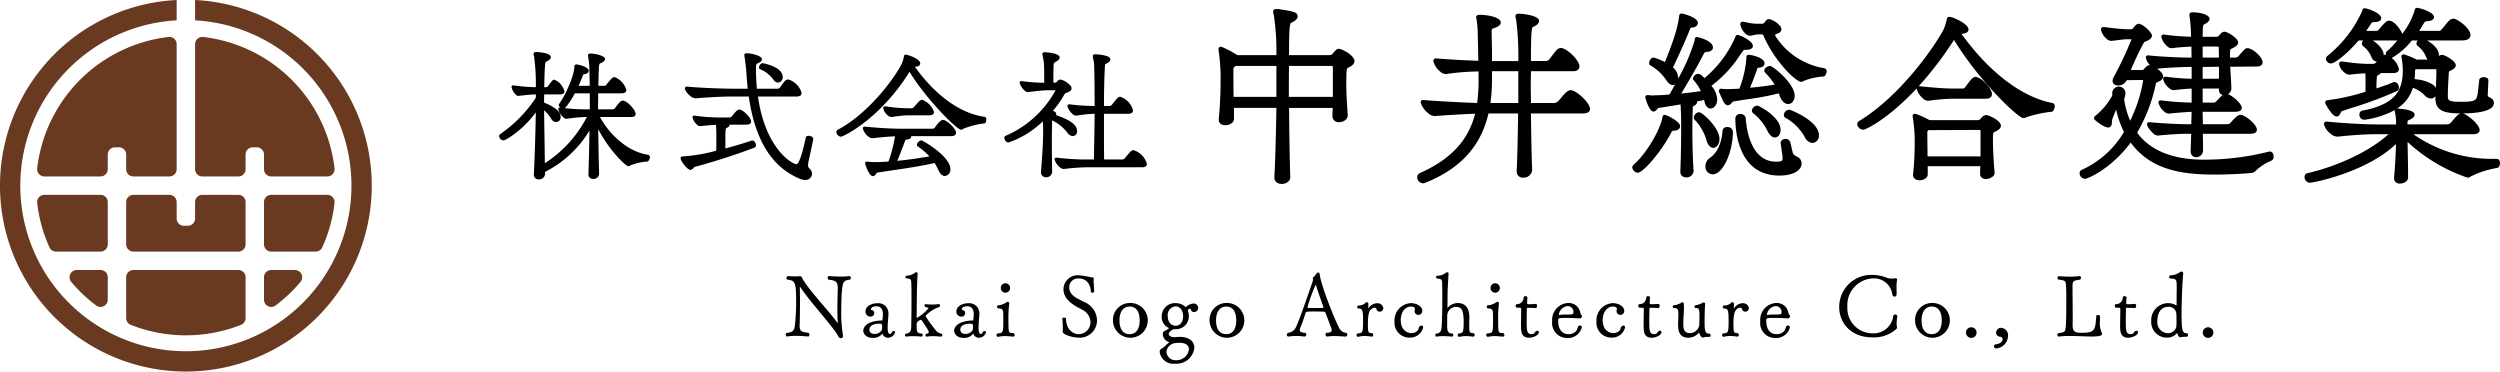 <svg id="レイヤー_1" data-name="レイヤー 1" xmlns="http://www.w3.org/2000/svg" width="437.39" height="65" viewBox="0 0 437.39 65">
  <defs>
    <style>
      .cls-1 {
        fill: #693920;
      }
    </style>
  </defs>
  <title>logo_yoko</title>
  <g>
    <g>
      <g>
        <path d="M234.226,8.538a.95.95,0,0,0-.632.351,3.312,3.312,0,0,0-.323.354.778.778,0,0,1-.721.4h-7.023c.003-4.434.086-5.56.408-5.684.662-.248,1.09-.676,1.09-1.09,0-.762-.71-.872-3.388-1.284h-.285c-.197,0-.606,0-.606.427a2.123,2.123,0,0,0,.114.596,41.865,41.865,0,0,1,.451,7.034h-6.835A18.756,18.756,0,0,0,213.91,8.266a1.161,1.161,0,0,0-.328-.084c-.179,0-.393.074-.393.427l.006.197a32.109,32.109,0,0,1,.351,5.543c0,2.637-.173,4.972-.32,6.489v.106c0,.577.459.964,1.141.964a1.775,1.775,0,0,0,1.267-.486.92.92,0,0,0,.266-.692c0-.615,0-1.248-.023-1.854H223.312c-.071,4.817-.209,9.548-.353,12.123V31.072c0,.672.504,1.105,1.284,1.105a1.683,1.683,0,0,0,1.217-.471.991.991,0,0,0,.281-.749c-.098-2.891-.173-7.172-.211-12.078h7.645c-.03.473-.054.891-.054,1.319v.071a1.071,1.071,0,0,0,1.176,1.107,1.681,1.681,0,0,0,1.234-.517.991.991,0,0,0,.263-.785c-.141-1.956-.249-3.596-.249-5.401,0-2.651.055-2.683.386-2.874.446-.199,1.04-.531,1.04-1.12C236.971,9.68,234.775,8.538,234.226,8.538Zm-1.035,3.21v5.205h-7.7c0-1.905.001-3.713.032-5.419H232.906C233.191,11.534,233.191,11.629,233.191,11.748Zm-9.876-.214v5.419h-7.492c-.031-1.587-.031-3.138-.031-4.921a.547.547,0,0,1,.257-.38.447.447,0,0,0,.157-.119Z"/>
        <path d="M274.801,15.776a1.106,1.106,0,0,0-.713.319l-.113.086a5.32,5.32,0,0,0-.694.756c-.18.219-.361.439-.518.597a1.188,1.188,0,0,1-1.134.488h-3.779c-.002-.459-.01-.912-.018-1.358-.009-.506-.018-1.004-.018-1.493,0-.502.009-1.005.018-1.502.008-.406.015-.81.017-1.207h7.345c1.059,0,1.141-.628,1.141-.82,0-1.15-2.275-3.246-3.245-3.246a1.048,1.048,0,0,0-.684.294c-.411.449-.966,1.191-1.268,1.595a.905.905,0,0,1-.795.393h-2.495c.003-5.238.121-5.829.378-5.971.656-.262,1.049-.655,1.049-1.051,0-.82-2.322-1.25-3.566-1.25-.156,0-.571,0-.571.429a1.92,1.92,0,0,0,.115.56,48.723,48.723,0,0,1,.384,7.284h-4.598c-.003-1.907-.039-3.834-.072-5.026v-.143c0-.438.086-.469.393-.581,1.055-.315,1.212-.755,1.212-.988,0-.958-2.415-1.355-3.709-1.355-.402,0-.606.156-.606.464a1.032,1.032,0,0,0,.075.332,16.874,16.874,0,0,1,.209,2.669l.102,4.584c-2.472-.08-5.061-.228-7.374-.419a.447.447,0,0,0-.5.463,3.359,3.359,0,0,0,1.187,1.827,1.408,1.408,0,0,0,1.068.452,39.992,39.992,0,0,1,5.659-.454v1.421a29.255,29.255,0,0,1-.249,4.092c-3.328-.11-8.05-.386-9.447-.528a.398.398,0,0,0-.429.429,3.548,3.548,0,0,0,1.168,1.761,1.942,1.942,0,0,0,1.278.628c1.137-.098,4.386-.301,7.075-.413-1.173,4.667-4.25,7.973-9.668,10.388a.79.79,0,0,0-.46.723,1.091,1.091,0,0,0,.999,1.07.662.662,0,0,0,.305-.053c6.202-2.449,9.855-6.433,11.162-12.176h5.181c-.035,3.744-.131,7.675-.247,10.089v.072a1.055,1.055,0,0,0,1.176,1.07,1.483,1.483,0,0,0,1.534-1.294c-.099-2.54-.172-5.972-.211-9.936h9.088c1.032,0,1.248-.446,1.248-.821C278.188,18.051,275.814,15.776,274.801,15.776Zm-9.163-3.315v5.561h-4.881a30.581,30.581,0,0,0,.283-4.207V12.461Z"/>
        <path d="M319.168,11.93a12.502,12.502,0,0,1-8.604-5.706V6.186c0-.112.158-.246.35-.294.474-.128.756-.419.756-.776,0-.832-1.74-1.784-2.175-1.784a.699.699,0,0,0-.557.314c-.316.421-.427.507-.655.507h-.607a8.043,8.043,0,0,1-1.976-.212c-.215-.045-.446-.093-.727-.142l-.079-.003a.418.418,0,0,0-.427.429A2.84,2.84,0,0,0,305.403,5.902a1.095,1.095,0,0,0,.856.352c.166-.029.317-.062.464-.093a5.296,5.296,0,0,1,1.238-.153h.285a.342.342,0,0,1,.247.131c1.969,4.639,5.714,8.175,6.635,8.175a.841.841,0,0,0,.497-.18,11.334,11.334,0,0,1,3.388-.746c.335,0,.57-.602.57-.928A.524.524,0,0,0,319.168,11.93Z"/>
        <path d="M296.16,18.878a.424.424,0,0,1,.205-.376c.473-.203.543-.477.543-.622a.46.46,0,0,0-.018-.127l1.255-.256.051.216c.179.939.667,1.273,1.066,1.273.649,0,1.176-.72,1.176-1.606a3.937,3.937,0,0,0-1.024-2.372,20.676,20.676,0,0,0,4.965-5.3c.214-.3.415-.583.598-.829.14-.162.14-.162.382-.162h.106c1.094,0,1.212-.474,1.212-.678,0-.918-2.349-1.926-2.638-1.926-.324,0-.411.262-.487.492a19.584,19.584,0,0,1-5.337,7.059c-.62-.612-.82-.742-1.092-.742a.969.969,0,0,0-.928.821.506.506,0,0,0,.138.315,7.495,7.495,0,0,1,1.244,1.879c-.968.149-2.12.293-3.437.431,1.263-2.074,2.99-5.073,3.915-6.89a.605.605,0,0,1,.566-.404c.609,0,1.069-.322,1.069-.749,0-1.278-2.753-1.855-2.781-1.855-.372,0-.399.307-.412.472l-.011.12a31.805,31.805,0,0,1-2.902,6.723c.006-.06.009-.121.009-.184a2.342,2.342,0,0,0-.897-1.791c.706-1.49,2.219-4.73,2.953-6.652.086-.259.168-.309.314-.328.804-.05,1.089-.473,1.089-.819,0-1.027-2.717-1.64-2.745-1.64h-.107c-.429,0-.429.415-.426.529-.273,1.645-.511,3.07-2.485,7.966a8.953,8.953,0,0,0-1.974-.795c-.404,0-.785.523-.785.928a.469.469,0,0,0,.277.472,8.501,8.501,0,0,1,2.791,2.653c.408.663,1.025.918,1.459.65q-.457.846-.967,1.754l-.028.009c-.798.066-1.551.129-2.176.129-.159,0-.308.011-.445.021a4.335,4.335,0,0,1-1.087-.057c-.124,0-.5,0-.5.429,0,.024.646,2.46,1.426,2.46.31,0,.529-.268.691-.463.047-.056.116-.141.1-.146l3.945-.636c.024.245.043.507.044.802.069.845.069,2.063.069,3.473,0,2.748-.074,5.784-.143,7.442v.045a.966.966,0,0,0,1.034,1,1.204,1.204,0,0,0,1.283-1.123c-.137-2.099-.213-4.625-.213-7.115C296.089,21.393,296.126,20.042,296.16,18.878Z"/>
        <path d="M291.24,20.091c-.297,0-.36.315-.39.459-.292,1.788-2.42,5.926-5.099,8.348a.546.546,0,0,0-.181.392,1.072,1.072,0,0,0,.963.928c.926,0,4.111-3.629,5.857-7.02.149-.3.232-.325.31-.325h.143c.642,0,1.107-.33,1.107-.785C293.95,21.24,291.556,20.091,291.24,20.091Z"/>
        <path d="M299.762,25.867c.6,0,1.07-.689,1.07-1.569,0-1.957-3.03-4.671-3.566-4.671a1.035,1.035,0,0,0-.927.927.51.51,0,0,0,.139.386,8.646,8.646,0,0,1,2.12,3.721C298.946,25.71,299.476,25.867,299.762,25.867Z"/>
        <path d="M302.15,22.23a.754.754,0,0,0-.784.66c-.159,2.187-.963,3.911-2.211,4.732a1.756,1.756,0,0,0-.783,1.453,1.338,1.338,0,0,0,1.247,1.427c1.92,0,3.566-4.097,3.566-7.452A.933.933,0,0,0,302.15,22.23Z"/>
        <path d="M314.496,27.471l-.049-.03c-.098-.064-.188-.116-.271-.163a.921.921,0,0,1-.553-.684l-.393-1.679a.831.831,0,0,0-.849-.617.8.8,0,0,0-.856.713l.32,2.175a2.353,2.353,0,0,0,.023.298,1.183,1.183,0,0,1,.013.13c0,.587-.249.676-1.105.676-4.54,0-5.241-5.851-5.35-7.661a.88.88,0,0,0-.926-.682.811.811,0,0,0-.892.749c0,2.351.556,10.019,7.703,10.019,2.685,0,3.886-1.056,3.886-2.103A1.225,1.225,0,0,0,314.496,27.471Z"/>
        <path d="M311.221,16.329l.066.198c.315,1.049.898,1.676,1.56,1.676.65,0,1.14-.629,1.14-1.463,0-2.129-3.814-5.206-4.313-5.206-.428,0-1.0.406-1.0.821a.524.524,0,0,0,.146.356,11.533,11.533,0,0,1,1.667,2.097c-1.314.218-2.788.403-4.306.543.431-1.025.977-2.435,1.263-3.325a1.599,1.599,0,0,1,.073-.157.464.464,0,0,1,.141-.012c.978-.061,1.054-.588,1.054-.749,0-1.177-2.718-1.533-2.746-1.533-.195,0-.429.086-.429.5v.179a18.842,18.842,0,0,1-1.218,5.253c-.612.048-1.161.051-1.62.077a9.492,9.492,0,0,1-1.511-.055h-.071a.38.38,0,0,0-.393.393.504.504,0,0,0,.059.247l.725,1.59c.265.456.508.66.786.66a.965.965,0,0,0,.69-.433,1.211,1.211,0,0,1,.21-.212c.823-.148,1.668-.275,2.532-.404A50.759,50.759,0,0,0,311.221,16.329Z"/>
        <path d="M307.498,18.486a.986.986,0,0,0-.999.856.586.586,0,0,0,.2.444,9.08,9.08,0,0,1,2.57,3.193l.002.004c.338.677.796,1.066,1.257,1.066.579,0,.999-.555.999-1.32C311.527,20.41,307.665,18.486,307.498,18.486Z"/>
        <path d="M313.06,19.199a.984.984,0,0,0-.964.928.524.524,0,0,0,.268.466,8.848,8.848,0,0,1,3.399,3.395,1.651,1.651,0,0,0,1.326,1.024,1.234,1.234,0,0,0,1.141-1.355C318.23,21.152,313.278,19.199,313.06,19.199Z"/>
        <path d="M347.467,20.126a1.045,1.045,0,0,0-.737.42c-.091.082-.16.157-.223.224a.617.617,0,0,1-.609.247h-8.313a16.454,16.454,0,0,0-1.904-.899c-.113-.047-.205-.084-.311-.127l-.1-.026a1.116,1.116,0,0,0-.283-.053.352.352,0,0,0-.357.393l.003.142a24.482,24.482,0,0,1,.354,4.493,50.94,50.94,0,0,1-.285,5.562V30.609c0,.555.459.927,1.142.927a1.673,1.673,0,0,0,1.178-.441.88.88,0,0,0,.248-.665V29.076h9.197c-.004.181-.01.359-.017.535-.009.252-.018.501-.018.749v.071c0,.542.42.892,1.071.892a2.09,2.09,0,0,0,1.243-.523.815.815,0,0,0,.218-.641c-.171-1.871-.285-4.169-.285-5.717,0-1.233.022-1.243.392-1.415.494-.232.999-.537.999-1.046C350.07,21.115,347.989,20.126,347.467,20.126Zm-.963,2.782v4.456H337.235c-.002-.603-.009-1.208-.017-1.834-.009-.771-.019-1.574-.019-2.445a.396.396,0,0,1,.231-.317l8.79-.038C346.504,22.73,346.504,22.797,346.504,22.908Z"/>
        <path d="M359.102,18.027c-7.79-1.512-13.879-9.214-15.934-12.126,1.145-.005,1.234-.574,1.234-.749,0-.996-2.761-2.211-3.352-2.211-.377,0-.434.334-.461.494a7.681,7.681,0,0,1-.543,1.707c-1.8,3.402-7.788,11.804-14.823,16.06a.61.61,0,0,0-.288.493,1.091,1.091,0,0,0,1.07.999c.4,0,4.297-1.832,9.306-7.207a3.403,3.403,0,0,0,1.087,1.698,1.341,1.341,0,0,0,.977.445l.097-.012a35.814,35.814,0,0,1,3.794-.342h6.097c.944,0,1.142-.446,1.142-.82,0-1.008-1.917-2.996-2.89-2.996-.376,0-.69.253-1.683,1.653l-.106.123c-.181.212-.219.257-.599.257h-1.711c-1.582,0-4.452-.278-5.811-.427h-.003a61.363,61.363,0,0,0,6.164-8.084c4.431,7.256,11.231,13.682,12.128,13.682a.854.854,0,0,0,.489-.145,20.997,20.997,0,0,1,4.493-.968c.311-.079.509-.618.509-.955A.513.513,0,0,0,359.102,18.027Z"/>
        <path d="M397.134,26.508l-.138.009a46.213,46.213,0,0,1-11.414,1.417c-5.442,0-9.37-1.588-11.679-4.719a28.333,28.333,0,0,0,3.188-8.132l.023-.104c.113-.504.113-.504.349-.609l.083-.038c.602-.24.906-.558.906-.945,0-.465-.499-.979-1.048-1.369,1.199-.136,4.455-.307,5.575-.307h.462v2.066a39.888,39.888,0,0,1-4.528-.354l-.069-.002a.361.361,0,0,0-.393.393,2.741,2.741,0,0,0,.962,1.527,1.311,1.311,0,0,0,.96.433c1.144-.148,2.127-.236,3.068-.274V17.95a49.948,49.948,0,0,1-5.38-.388l-.074-.003a.352.352,0,0,0-.357.393,2.948,2.948,0,0,0,.995,1.543,1.145,1.145,0,0,0,.851.381c.9-.097,2.7-.26,3.958-.311l-.057,2.165h-.861c-1.594,0-5.212-.211-6.461-.355l-.064-.001a.341.341,0,0,0-.356.357c0,.434.586,1.134.98,1.499a1.386,1.386,0,0,0,.943.496c1.125-.146,3.795-.318,4.924-.318h.882l-.098,2.958v.072a.974.974,0,0,0,.962,1.07,1.215,1.215,0,0,0,1.214-1.212c0-.306-.007-.69-.015-1.13-.009-.52-.019-1.118-.021-1.758h8.271c.78,0,1.176-.24,1.176-.714,0-.96-2.104-2.603-2.852-2.603-.362,0-.677.18-1.691,1.303-.245.299-.356.337-.984.337h-3.922c-.003-.325-.01-.664-.017-1.011-.008-.38-.016-.771-.018-1.163h5.667c.781,0,1.177-.24,1.177-.713,0-.64-1.498-2.039-2.414-2.359a1.223,1.223,0,0,0,.596-1.073c-.039-.992-.09-1.808-.133-2.509-.027-.452-.053-.855-.069-1.227l4.588-.034c.992,0,1.07-.546,1.07-.714,0-1.019-1.827-2.496-2.602-2.496-.399,0-.44.046-1.471,1.224a.919.919,0,0,1-.882.416h-.749V9.368c.025-.778.122-.808.225-.84a1.392,1.392,0,0,0,.133-.048c.528-.251,1.069-.57,1.069-1.046,0-.784-1.904-1.89-2.389-1.89a.987.987,0,0,0-.716.398l-.176.194c-.182.217-.25.299-.534.299H385.37c.001-1.136.017-2.078.247-2.162.361-.167.966-.515.966-.976,0-.619-1.372-1.142-2.997-1.142-.174,0-.535,0-.535.465a2.533,2.533,0,0,0,.041.349l.033.223c.049.317.08.736.12,1.266l.056.693c0,.226.008.469.017.72.007.184.013.372.017.562a42.773,42.773,0,0,1-4.739-.388l-.071-.002a.38.38,0,0,0-.393.393A3.049,3.049,0,0,0,379.133,8.06a1.109,1.109,0,0,0,.85.371c.936-.125,2.253-.23,3.425-.274,0,.614.003,1.247.025,1.916h-.703c-1.592,0-5.611-.213-6.846-.39l-.07-.002a.38.38,0,0,0-.393.393,2.605,2.605,0,0,0,.74,1.324.451.451,0,0,0-.063-.005.997.997,0,0,0-.694.379,2.85,2.85,0,0,0-.315.311c-.131.147-.147.166-.487.166h-1.798c.71-1.683,1.413-3.185,1.952-4.166.38-.761.461-.779.526-.794a.895.895,0,0,0,.165-.05c.448-.185,1.046-.492,1.046-1.016,0-.58-1.668-2.067-2.319-2.067a.903.903,0,0,0-.643.391c-.043.046-.089.095-.15.156-.051.058-.094.11-.134.159a.507.507,0,0,1-.534.256h-.535c-.989,0-3.172-.274-4.104-.391l-.067-.002a.418.418,0,0,0-.427.429,2.921,2.921,0,0,0,.999,1.651,1.134,1.134,0,0,0,.883.345c.375-.043.714-.086,1.023-.125a15.148,15.148,0,0,1,1.694-.159h.678c.028,0,.052.001.072.002a61.932,61.932,0,0,1-3.097,6.562,1.294,1.294,0,0,0-.22.71c0,.498.378.82.963.82a1.669,1.669,0,0,0,1.513-.935l2.659-.027c.169,0,.209.039.213.07a25.812,25.812,0,0,1-2.271,7.059,14.199,14.199,0,0,1-1.044-3.707,1.437,1.437,0,0,1,.079-.372,2.566,2.566,0,0,0,.136-.769,1.16,1.16,0,0,0-2.319,0,1.684,1.684,0,0,0,.02.231,1.209,1.209,0,0,1,.017.147,11.556,11.556,0,0,1-2.956,3.585.494.494,0,0,0-.254.387.432.432,0,0,0,.143.352c.013.013,1.511,1.323,2.319,1.323.645,0,.663-.681.673-1.048a1.337,1.337,0,0,1,.035-.329c.018-.079.16-.464.694-1.77a15.377,15.377,0,0,0,1.375,3.922,16.365,16.365,0,0,1-7.365,6.623.667.667,0,0,0-.406.624,1.012,1.012,0,0,0,.928.964c.502,0,4.598-1.756,8.017-6.347,3.566,4.911,9.18,5.597,14.729,5.597,2.206,0,4.615-.106,6.455-.287a1.204,1.204,0,0,0,.689-.372,8.916,8.916,0,0,1,2.775-1.791.727.727,0,0,0,.351-.723C397.777,26.949,397.551,26.508,397.134,26.508Zm-8.296-9.838a3.971,3.971,0,0,0-.696.64c-.091.097-.184.195-.289.301-.202.237-.315.34-.558.34H385.37V15.492h2.852V15.705a.888.888,0,0,0,.66.929Zm-3.468-2.89v-2.07l2.852-.031v2.1Zm0-3.708V8.147h2.567c.228,0,.249.05.249.285,0,.23.008.496.016.787.008.268.016.556.02.853Z"/>
        <path d="M436.82,27.791h-.678a23.895,23.895,0,0,1-13.913-4.313h10.419c.78,0,1.176-.252,1.176-.749,0-.912-2.029-2.622-2.93-2.889,2.548-.025,5.427-.374,5.427-1.818,0-.569-.368-.801-.78-1.008-.289-.145-.289-.212-.289-.346v-.213c0-.124.026-.644.053-1.164.027-.532.054-1.064.054-1.226,0-.336-.337-.57-.82-.57-.39,0-.784.196-.782.537-.042.307-.078.651-.115,1.004-.059.549-.119,1.117-.203,1.581-.2.945-.357,1.192-2.893,1.192-2.104,0-2.281-.235-2.281-.963v-.391c0-.77.056-1.745.101-2.528.017-.295.032-.561.042-.778.025-.674.102-.701.207-.738.033-.012.068-.024.105-.041.629-.274.935-.595.935-.979,0-.566-1.235-1.403-2.098-1.735a.951.951,0,0,0-.327-.047.908.908,0,0,0-.544.185,1.616,1.616,0,0,0,.011-.185c0-1.092-1.204-2.03-2.071-2.532h6.064c1.334,0,1.533-.581,1.533-.927,0-1.237-2.344-2.888-2.96-2.888a1.077,1.077,0,0,0-.679.26,6.571,6.571,0,0,0-.801.903,10.27,10.27,0,0,1-.681.791.487.487,0,0,1-.441.185h-3.408c.189-.286.36-.571.518-.833l.227-.375c.164-.328.32-.467.538-.468.829-.046,1.305-.307,1.305-.713,0-.954-2.603-1.64-2.959-1.64-.336,0-.388.265-.425.458a13.059,13.059,0,0,1-2.162,4.093c-.319-.821-1.424-2.305-2.298-2.305a.832.832,0,0,0-.609.26,10.464,10.464,0,0,0-1.125,1.212l-.083.099a.517.517,0,0,1-.429.212h-1.775c.235-.32.436-.623.619-.899l.132-.201c.081-.162.257-.432.525-.432,1.119,0,1.355-.369,1.355-.678,0-.934-2.467-1.747-2.888-1.747-.336,0-.388.265-.421.437a21.351,21.351,0,0,1-6.063,7.876.673.673,0,0,0-.291.529.882.882,0,0,0,.892.821c.559,0,2.588-1.434,4.821-4.03h.808a.885.885,0,0,0-.245.57.563.563,0,0,0,.26.462,4.406,4.406,0,0,1,1.436,1.916,1.103,1.103,0,0,0,.913.755l-.017.019a.802.802,0,0,1-.738.377h-.926a30.977,30.977,0,0,1-3.671-.329c-.273-.035-.527-.068-.756-.096l-.066-.002a.419.419,0,0,0-.429.427,2.498,2.498,0,0,0,.871,1.448,1.42,1.42,0,0,0,1.018.441c.754-.103,1.83-.197,2.701-.237a8.679,8.679,0,0,1,.046.881v2.341a36.737,36.737,0,0,1-6.711,1.487c-.086.029-.348.117-.348.38a.55.55,0,0,0,.065.264c1.083,1.947,1.619,2.197,1.966,2.197.379,0,.552-.363.679-.629a1.571,1.571,0,0,1,.151-.276c.529-.182,1.169-.391,1.872-.622a66.643,66.643,0,0,0,7.82-2.92.655.655,0,0,0,.354-.615c0-.446-.343-.964-.785-.964a.479.479,0,0,0-.271.068c-.787.332-1.724.663-2.867,1.047a15.978,15.978,0,0,1,.035-1.721c0-.486.141-.557.276-.625a1.016,1.016,0,0,0,.443-.336h2.168c.869,0,.999-.447.999-.714a3.358,3.358,0,0,0-1.271-1.923,12.085,12.085,0,0,0,3.525-3.068h1.028a.846.846,0,0,0-.218.534.564.564,0,0,0,.259.462,4.405,4.405,0,0,1,1.436,1.917l.001.002a1.85,1.85,0,0,0,.258.436h-1.916a12.413,12.413,0,0,0-2.209-.916l-.074-.011a.38.38,0,0,0-.393.393.919.919,0,0,0,.04.222,12.827,12.827,0,0,1,.209,2.167c0,3.436-1.197,5.952-7.023,7.062a.676.676,0,0,0-.571.711.852.852,0,0,0,.821.892l.11-.003a15.287,15.287,0,0,0,5.24-1.685.379.379,0,0,0-.003.048.518.518,0,0,0,.042.237,9.141,9.141,0,0,1,.208,2.224H415.997c-2.941,0-7.388-.329-8.878-.499h-.07a.428.428,0,0,0-.465.427,2.921,2.921,0,0,0,1.019,1.57,2.031,2.031,0,0,0,1.324.64c1.027-.105,4.15-.427,6.784-.427h2.181c-3.265,2.928-8.626,5.512-14.168,6.812a.64.64,0,0,0-.528.675.969.969,0,0,0,.928.999c.645,0,9.872-1.821,15.068-6.767-.036,1.41-.125,3.638-.343,5.911v.071a.952.952,0,0,0,1.07.928c.669,0,1.391-.409,1.391-1.07,0-1.824-.038-3.586-.072-5.142q-.012-.547-.022-1.066a29.341,29.341,0,0,0,10.47,6.243.847.847,0,0,0,.588-.201,15.842,15.842,0,0,1,4.545-1.478c.348-.048.572-.383.572-.854C437.39,28.106,437.165,27.791,436.82,27.791ZM425.545,14.745a6.465,6.465,0,0,0-2.678-.849c-.149-.022-.291-.043-.423-.066a11.558,11.558,0,0,0,.078-1.369.408.408,0,0,1,.131-.356h3.364c.249,0,.249.069.249.143,0,.884-.057,2.08-.105,3.136l-.001.005A1.77,1.77,0,0,0,425.545,14.745Zm-3.393.615a5.498,5.498,0,0,1,2.004,1.262,1.59,1.59,0,0,0,1.148.615.992.992,0,0,0,.793-.401c-.004.102-.007.2-.01.294v.072c0,2.188,1.536,2.627,4.375,2.639a1.469,1.469,0,0,0-.402.24l-.142.105a8.024,8.024,0,0,0-.7.777c-.141.167-.277.33-.383.448-.263.263-.41.355-1.035.355H421.204v-.178c0-.482.02-.49.347-.626.744-.32.901-.67.901-.907,0-.925-2.841-1.061-3.054-1.069A6.575,6.575,0,0,0,422.151,15.361Zm-4.694-5.763a.687.687,0,0,0-.426.02c.001-.015.001-.03.001-.045,0-.898-1.038-1.955-1.922-2.496h4.132c.063,0,.123-.002.18-.005A12.965,12.965,0,0,1,417.678,8.901a.573.573,0,0,0-.255.494A.662.662,0,0,0,417.457,9.598Z"/>
        <path d="M113.376,27.075c-3.665-.524-6.879-3.738-8.409-6.607h5.495c.497,0,.749-.189.749-.562,0-.65-1.497-2.3-2.246-2.3a.773.773,0,0,0-.47.206,5.182,5.182,0,0,0-.516.605c-.114.145-.222.284-.317.392a.571.571,0,0,1-.595.321H104.633c.001-.494.007-.982.013-1.461.006-.457.012-.906.013-1.345h4.118c.698,0,.802-.369.802-.589a3.39,3.39,0,0,0-2.059-2.246.782.782,0,0,0-.48.215c-.193.193-.621.701-.849.986a.576.576,0,0,1-.623.323h-.878c.07-3.555.084-3.831.306-3.917.583-.233.867-.491.867-.789,0-.508-1.577-.936-2.568-.936-.372,0-.428.218-.428.348a.532.532,0,0,0,.016.117.482.482,0,0,1,.014.104,11.521,11.521,0,0,1,.21,1.923l.076,3.151h-1.968a18.408,18.408,0,0,0,.763-1.846c.037-.129.065-.146.17-.161.566-.09.853-.296.853-.614,0-.766-2.036-1.118-2.086-1.123-.353,0-.428.204-.428.375,0,1.376-1.332,4.655-2.639,6.497l-.03.051a.362.362,0,0,0-.058.191.543.543,0,0,0,.32.441l-.081-.011-.052-.002a.264.264,0,0,0-.268.294,3.006,3.006,0,0,0,.887,1.429.767.767,0,0,0,.583.254,26.666,26.666,0,0,1,3.451-.319h.075a21.024,21.024,0,0,1-7.352,8.084c-.014-1.573-.039-3.135-.064-4.691-.025-1.527-.049-3.048-.063-4.569a6.164,6.164,0,0,1,1.252,1.51,1.004,1.004,0,0,0,.857.548.807.807,0,0,0,.776-.883c0-.628-.225-1.392-2.887-2.53,0-.467.001-.945.019-1.427h2.842c.605,0,.695-.335.695-.535a3.084,3.084,0,0,0-1.739-2.033c-.279,0-.294.019-1.063,1.016a.521.521,0,0,1-.542.294h-.183c.059-3.102.106-4.378.308-4.452.556-.229.838-.494.838-.789,0-.842-2.488-.909-2.513-.909-.165,0-.509,0-.509.348a1.33,1.33,0,0,0,.085.393,34.911,34.911,0,0,1,.315,5.409h-.133a32.546,32.546,0,0,1-3.793-.318l-.057-.003a.264.264,0,0,0-.268.294,2.658,2.658,0,0,0,.794,1.374.6.6,0,0,0,.49.175c.672-.1,2.208-.25,2.967-.264v.592A23.346,23.346,0,0,1,87.548,23.441a.467.467,0,0,0-.217.397.809.809,0,0,0,.749.722c.462,0,3.553-1.939,5.66-4.91-.062,4.127-.216,8.457-.339,10.846v.053a.804.804,0,0,0,.883.83.994.994,0,0,0,1.07-.91v-.393a19.212,19.212,0,0,0,7.772-7.222c-.038,3.245-.127,6.138-.179,7.636v.033a.772.772,0,0,0,.829.775.947.947,0,0,0,1.043-.887c-.07-2.319-.122-5.007-.152-7.821,1.892,3.707,4.818,6.49,5.26,6.49a.616.616,0,0,0,.338-.135,9.204,9.204,0,0,1,2.866-.67.319.319,0,0,0,.27-.085,1.014,1.014,0,0,0,.296-.688A.402.402,0,0,0,113.376,27.075ZM99.002,18.742a14.825,14.825,0,0,0,1.573-2.418h2.614v2.807h-.855a31.51,31.51,0,0,1-3.564-.22A.473.473,0,0,0,99.002,18.742Z"/>
        <path d="M141.455,23.757c-.362,0-.453.212-.477.309-.891,4.211-1.44,4.665-1.635,4.665-.636-.02-5.392-2.488-6.737-11.846h6.817c.769,0,.829-.492.829-.642A3.575,3.575,0,0,0,137.926,13.89a.98.98,0,0,0-.65.331,12.736,12.736,0,0,0-.761,1.032.557.557,0,0,1-.515.267h-3.574c-.07-.74-.118-1.514-.143-2.31-.027-.45-.027-.818-.027-1.113,0-.739.085-.918.236-.978.399-.175.807-.401.807-.76,0-.627-1.903-1.043-2.675-1.043-.372,0-.401.245-.401.321l.003.086a32.944,32.944,0,0,1,.398,3.562c.049.762.122,1.509.194,2.234h-2.547c-2.291,0-6.88-.212-8.05-.372l-.052-.002a.321.321,0,0,0-.348.322c0,.374.504.931.802,1.201a1.744,1.744,0,0,0,1.062.537c1.142-.109,4.426-.32,6.372-.32h2.94c1.106,7.621,4.014,12.323,8.888,14.372a2.53,2.53,0,0,0,.955.227,1.143,1.143,0,0,0,1.23-1.069,1.244,1.244,0,0,0-.483-.962.696.696,0,0,1-.212-.562,2.696,2.696,0,0,1,.033-.337l.017-.135c.085-.427.196-.931.316-1.475.178-.808.379-1.723.54-2.592l.003-.061C142.285,23.96,141.801,23.757,141.455,23.757Z"/>
        <path d="M131.615,24.586a.225.225,0,0,0-.107.027l-.058.009c-1.557.509-3.083.964-4.541,1.352V25.121c0-2.654.011-2.658.289-2.77.288-.127.433-.283.433-.466a.256.256,0,0,0-.012-.079h3.006c.675,0,.776-.335.776-.535,0-.779-1.499-2.113-2.032-2.113-.327,0-.6.298-1.244,1.087a.622.622,0,0,1-.629.304h-2.166a33.215,33.215,0,0,1-3.851-.319l-.053-.002a.264.264,0,0,0-.268.294,2.495,2.495,0,0,0,.779,1.289.8.8,0,0,0,.605.261c.656-.073,1.844-.195,2.722-.233.02.248.038.531.038.888.027.395.027,1.067.027,1.779,0,.65,0,1.32-.021,1.857a28.338,28.338,0,0,1-5.862,1.004c-.357,0-.375.267-.375.321,0,.44,1.163,2.033,1.712,2.033a.801.801,0,0,0,.564-.348.758.758,0,0,1,.18-.167c3.199-.847,7.31-2.172,10.454-3.368a.384.384,0,0,0,.274-.423C132.257,25.069,132.012,24.586,131.615,24.586Z"/>
        <path d="M132.792,11.805a.339.339,0,0,0,.199.308A5.421,5.421,0,0,1,135.285,13.89a1.059,1.059,0,0,0,.849.562.913.913,0,0,0,.803-.99c0-1.81-3.468-2.407-3.503-2.407C133.085,11.055,132.792,11.515,132.792,11.805Z"/>
        <path d="M172.261,20.443c-5.956-.856-10.398-6.22-12.2-8.772.85-.006.943-.394.943-.562,0-.809-2.181-1.552-2.54-1.552-.258,0-.291.203-.316.356l-.027.111a6.099,6.099,0,0,1-.359,1.134c-1.33,2.686-5.982,8.832-11.221,11.559a.466.466,0,0,0-.216.397.895.895,0,0,0,.802.802c.388,0,6.819-3.044,12.003-11.351,2.825,4.687,8.273,10.121,8.988,10.121a.6.6,0,0,0,.433-.171,15.089,15.089,0,0,1,3.633-.925c.307,0,.375-.503.375-.696C172.556,20.477,172.322,20.455,172.261,20.443Z"/>
        <path d="M156,20.467c.18-.023.364-.049.556-.076a17.387,17.387,0,0,1,2.656-.217h3.37c.769,0,.829-.43.829-.562a3.383,3.383,0,0,0-2.059-2.139c-.337,0-.401.054-1.386,1.177a.614.614,0,0,1-.593.293h-.481a26.45,26.45,0,0,1-3.984-.348h-.053a.321.321,0,0,0-.322.348,2.086,2.086,0,0,0,.72,1.192,1.136,1.136,0,0,0,.688.335A.557.557,0,0,0,156,20.467Z"/>
        <path d="M164.988,20.976c-.565,0-1.38,1.277-1.384,1.283-.138.198-.253.268-.622.268h-5.053c-1.805,0-4.39-.147-6.633-.374a.32.32,0,0,0-.348.321,2.657,2.657,0,0,0,.869,1.327,1.207,1.207,0,0,0,.894.383c1.219-.155,2.649-.279,3.875-.336a23.562,23.562,0,0,1-1.144,4.413c-.805.064-1.605.096-2.38.096a8.741,8.741,0,0,1-1.337-.08h-.08a.276.276,0,0,0-.294.268.502.502,0,0,0,.029.137c.003.021.616,2.137,1.361,2.137.261,0,.422-.236.551-.426a1.161,1.161,0,0,1,.146-.192c.724-.111,1.478-.222,2.246-.335,2.737-.403,5.565-.818,7.83-1.349a11.751,11.751,0,0,1,.614,1.133l.101.203c.272.597.666.939,1.081.939a1.092,1.092,0,0,0,.963-1.204c0-2.246-4.823-5.027-5.081-5.027a.923.923,0,0,0-.776.776.322.322,0,0,0,.162.288,12.656,12.656,0,0,1,2.039,1.728c-1.882.337-3.855.614-5.625.789.454-1.113,1.041-2.643,1.328-3.41.102-.285.209-.309.4-.331.522-.041.708-.289.708-.508a.358.358,0,0,0-.009-.08h7.041c.744,0,.802-.43.802-.562C167.261,22.491,165.63,20.976,164.988,20.976Z"/>
        <path d="M184.076,21.058a7.519,7.519,0,0,1,2.661,2.14,1.247,1.247,0,0,0,.955.613.806.806,0,0,0,.749-.883c0-1.311-1.815-2.146-3.677-2.785a.414.414,0,0,0,.04-.183.536.536,0,0,0-.3-.439l-.12-.053c-.058-.026-.114-.051-.171-.074a17.384,17.384,0,0,0,1.955-2.787c.146-.244.222-.309.428-.371.585-.176.882-.444.882-.795a.838.838,0,0,0-.354-.618,3.234,3.234,0,0,0-1.572-.906.677.677,0,0,0-.56.296l-.066.068c-.116.121-.164.171-.336.171-.069,0-.15.006-.234.013l-.059.005c0-3.157.011-3.459.235-3.562.259-.113.861-.425.861-.867,0-.784-2.594-.909-2.62-.909-.363,0-.402.243-.402.348a.485.485,0,0,0,.019.126l.012.073c.285,1.372.29,1.528.29,4.802h-.107a31.632,31.632,0,0,1-3.878-.293l-.053-.002a.264.264,0,0,0-.268.295,2.871,2.871,0,0,0,.906,1.396.766.766,0,0,0,.588.234c1.026-.132,2.496-.295,3.269-.319h1.36a1.122,1.122,0,0,1,.161.021,18.061,18.061,0,0,1-8.776,7.967.342.342,0,0,0-.182.327c0,.326.31.829.722.829a16.204,16.204,0,0,0,6.019-3.713c.023.493.051,1.098.051,1.706,0,2.133-.169,4.377-.304,6.179l-.071.96v.081a.82.82,0,0,0,.856.856,1.002,1.002,0,0,0,1.097-.993c-.025-1.378-.054-3.18-.054-4.891C184.028,23.545,184.053,22.085,184.076,21.058Z"/>
        <path d="M198.335,26.27a.772.772,0,0,0-.496.206,8.217,8.217,0,0,0-.626.702c-.125.149-.243.29-.335.393a.675.675,0,0,1-.683.331h-3.024c-.024-1.844-.024-3.815-.024-5.722V19.907h4.278c.744,0,.802-.451.802-.589a3.355,3.355,0,0,0-2.22-2.38c-.375,0-.512.173-1.403,1.3a.6.6,0,0,1-.629.304h-.829c.003-2.614.058-4.974.16-6.845,0-.405.091-.5.145-.52.512-.192.817-.487.817-.791,0-.803-2.568-.882-2.594-.882-.18,0-.482,0-.482.348a1.437,1.437,0,0,0,.033.248l.027.147a6.136,6.136,0,0,1,.181,1.482c.051,1.704.079,4.118.08,6.813h-.214a34.227,34.227,0,0,1-4.176-.293l-.049-.001a.298.298,0,0,0-.321.321,2.829,2.829,0,0,0,.885,1.375.888.888,0,0,0,.692.282,25.277,25.277,0,0,1,3.182-.319c-.023,2.242-.064,4.793-.129,7.995h-1.528a41.837,41.837,0,0,1-4.975-.319l-.052-.001a.309.309,0,0,0-.322.294,2.706,2.706,0,0,0,.887,1.36,1.112,1.112,0,0,0,.689.329.529.529,0,0,0,.077-.005,39.598,39.598,0,0,1,3.962-.293h9.707c.748,0,.829-.412.829-.589A3.53,3.53,0,0,0,198.335,26.27Z"/>
      </g>
      <g>
        <path d="M137.668,58.878c-.113,0-.192-.193-.192-.353,0-.145.048-.273.192-.289.994-.096,1.283-.369,1.396-1.22a37.827,37.827,0,0,0,.225-4.235c0-3.434-.208-3.691-1.476-3.851a.27.27,0,0,1-.209-.289.309.309,0,0,1,.289-.337s.561.048,1.188.048a6.897,6.897,0,0,0,.818-.032h.048a.351.351,0,0,1,.337.208c1.01,2.037,4.989,6.145,6.177,7.894a.086.086,0,0,0,.064.048c.032,0,.048-.048.048-.128v-.048c-.048-.578-.064-1.348-.064-2.166,0-1.235.032-2.599.064-3.546v-.144c0-1.236-.432-1.348-1.572-1.508-.128-.016-.192-.144-.192-.289,0-.16.08-.337.24-.337,0,0,1.044.08,2.103.08a9.756,9.756,0,0,0,1.444-.08h.031c.144,0,.226.16.226.321a.272.272,0,0,1-.226.305c-1.011.128-1.155.433-1.299,1.653-.079.69-.144,2.134-.144,3.642a23.589,23.589,0,0,0,.288,4.364.771.771,0,0,1,.032.192.37.37,0,0,1-.401.385c-.192,0-.352-.128-.53-.482-.673-1.348-5.23-6.338-6.545-8.455-.017-.016-.017-.016-.032-.016a.068.068,0,0,0-.064.064v.016c.016.594.031,1.556.031,2.583,0,1.572-.031,3.305-.064,4.107v.096c0,1.107.753.995,1.524,1.155.128.016.192.16.192.305,0,.176-.079.337-.224.337,0,0-1.092-.112-2.183-.112a8.53,8.53,0,0,0-1.523.112Z"/>
        <path d="M154.467,54.963c-.017-1.123-.61-1.38-1.14-1.38-.818,0-.962.433-.962.498,0,.032.016.048.016.064.048.096.128.096.208.112a.515.515,0,0,1,.37.513.624.624,0,0,1-.658.626.868.868,0,0,1-.882-.883c0-.963,1.122-1.46,2.037-1.46a1.779,1.779,0,0,1,1.989,1.781c0,.561-.144,1.636-.144,2.47,0,.706.113,1.123.418,1.123a.255.255,0,0,0,.175-.064c.081-.048.096-.177.161-.273a.392.392,0,0,1,.322-.176.223.223,0,0,1,.224.24,1.303,1.303,0,0,1-1.235.931.986.986,0,0,1-.915-.561c-.031-.064-.048-.145-.079-.145-.017,0-.017.016-.033.032a1.957,1.957,0,0,1-1.636.706c-1.283,0-1.669-.834-1.669-1.251,0-.144,0-1.653,3.178-1.797.127,0,.177,0,.177-.112A8.857,8.857,0,0,0,154.467,54.963Zm-.144,1.958c0-.128-.017-.289-.562-.289-.802,0-1.653.289-1.653,1.059,0,.513.465.739.898.739a1.46,1.46,0,0,0,1.283-.722A2.702,2.702,0,0,0,154.323,56.921Z"/>
        <path d="M160.548,47.84c-.16,2.423-.144,5.118-.177,7.541,0,.16.032.208.096.208a7.157,7.157,0,0,0,1.974-1.653c0-.144-.305-.16-.514-.225a.294.294,0,0,1-.177-.289c0-.112.048-.208.145-.208a11.865,11.865,0,0,0,1.203.064,6.419,6.419,0,0,0,1.106-.08h.032a.265.265,0,0,1,.225.273.283.283,0,0,1-.209.273,5.464,5.464,0,0,0-2.295,1.492.097.097,0,0,0-.031.08,23.896,23.896,0,0,0,1.877,2.567,1.484,1.484,0,0,0,.85.482.219.219,0,0,1,.209.24.27.27,0,0,1-.241.289h-.031c-.418-.032-.867-.08-1.38-.08a6.172,6.172,0,0,0-1.044.08.234.234,0,0,1-.257-.24.246.246,0,0,1,.241-.273h.032c.064,0,.305-.064.305-.289,0-.208-.241-.593-1.188-1.989-.064-.112-.128-.144-.193-.144-.144,0-.737.305-.737.77.032,1.107-.096,1.604.898,1.637.113,0,.161.096.161.208,0,.144-.08.321-.209.321,0,0-.737-.08-1.524-.08a6.05,6.05,0,0,0-1.123.08h-.032c-.112,0-.192-.144-.192-.273a.233.233,0,0,1,.192-.256c.642-.064.866-.434.883-1.123.031-1.171.048-3.08.048-4.813,0-1.268,0-2.439-.048-3.145-.017-.401-.192-.53-.819-.578a.203.203,0,0,1-.192-.225.242.242,0,0,1,.209-.241,2.618,2.618,0,0,0,1.508-.561.256.256,0,0,1,.175-.048c.113,0,.241.064.241.192Z"/>
        <path d="M170.367,54.963c-.016-1.123-.609-1.38-1.14-1.38-.817,0-.962.433-.962.498,0,.032.016.048.016.064.048.096.13.096.209.112a.516.516,0,0,1,.37.513.625.625,0,0,1-.658.626.869.869,0,0,1-.883-.883c0-.963,1.123-1.46,2.038-1.46a1.78,1.78,0,0,1,1.989,1.781c0,.561-.144,1.636-.144,2.47,0,.706.113,1.123.417,1.123a.256.256,0,0,0,.177-.064c.08-.048.096-.177.161-.273a.392.392,0,0,1,.321-.176.223.223,0,0,1,.225.24,1.303,1.303,0,0,1-1.236.931.984.984,0,0,1-.914-.561c-.032-.064-.048-.145-.08-.145-.016,0-.016.016-.032.032a1.959,1.959,0,0,1-1.636.706c-1.284,0-1.669-.834-1.669-1.251,0-.144,0-1.653,3.178-1.797.127,0,.175,0,.175-.112A8.857,8.857,0,0,0,170.367,54.963Zm-.144,1.958c0-.128-.016-.289-.561-.289-.802,0-1.653.289-1.653,1.059,0,.513.464.739.898.739a1.461,1.461,0,0,0,1.283-.722A2.754,2.754,0,0,0,170.223,56.921Z"/>
        <path d="M175.533,56.279c0-.578,0-1.139-.016-1.524,0-.53-.161-.786-.85-.802a.228.228,0,0,1-.226-.257c0-.128.081-.288.226-.288h.048a3.036,3.036,0,0,0,1.444-.562.175.175,0,0,1,.128-.032c.128,0,.289.08.289.225v.048a19.787,19.787,0,0,0-.144,2.856c0,2.262.015,2.326.769,2.326a.329.329,0,0,1,.322.353.265.265,0,0,1-.289.273h-.064c-.482-.048-.898-.096-1.316-.096a5.46,5.46,0,0,0-1.091.112.273.273,0,0,1-.113.016.286.286,0,0,1-.305-.305.304.304,0,0,1,.305-.304,1.29,1.29,0,0,0,.433-.064C175.501,58.156,175.533,57.675,175.533,56.279Zm-.434-5.904a.808.808,0,0,1,.802-.818.826.826,0,0,1,0,1.653A.812.812,0,0,1,175.1,50.375Z"/>
        <path d="M191.354,48.722c0,.08-.017.177-.017.289,0,.626.096,1.684.096,1.989,0,.144-.16.208-.305.208-.127,0-.272-.048-.272-.177-.113-1.861-1.268-2.31-2.118-2.31a1.527,1.527,0,0,0-1.668,1.556v.032c0,.898.626,1.476,1.476,1.941.305.177.786.385,1.123.578a3.563,3.563,0,0,1,2.262,3.241,3.015,3.015,0,0,1-3.257,3c-1.026,0-2.759-.545-2.759-1.042v-.08a2.501,2.501,0,0,0,.032-.545c0-.626-.065-1.508-.08-1.669-.016-.112.16-.16.321-.16.144,0,.305.048.305.144.031,1.861,1.155,2.744,2.263,2.744a2.076,2.076,0,0,0,2.021-2.262,2.468,2.468,0,0,0-1.38-1.974c-.322-.192-.723-.385-1.059-.578-1.203-.706-2.278-1.604-2.278-3.08a2.482,2.482,0,0,1,2.679-2.406,15.507,15.507,0,0,1,2.278.385h.032c.017,0,.048-.016.065-.016.112,0,.24.064.24.177Z"/>
        <path d="M194.723,56.087a2.96,2.96,0,0,1,2.935-3.08,3.043,3.043,0,1,1-2.935,3.08Zm4.668-.016c0-1.621-.657-2.439-1.749-2.439-1.027,0-1.781.818-1.781,2.439,0,1.332.497,2.391,1.781,2.391C198.749,58.461,199.392,57.595,199.392,56.071Z"/>
        <path d="M207.495,53.696a2.126,2.126,0,0,1,1.316-.593.766.766,0,0,1,.818.738.724.724,0,0,1-.706.754.53.53,0,0,1-.561-.385.195.195,0,0,0-.193-.193.358.358,0,0,0-.337.305.342.342,0,0,0,.017.144,2.427,2.427,0,0,1,.144.802,2.248,2.248,0,0,1-2.326,2.326c-.545.016-.578.112-.962.417a.528.528,0,0,0-.226.417c0,.112.161.561.932.561.272,0,.593-.048,1.026-.048,1.396,0,2.52.641,2.52,1.893a3.124,3.124,0,0,1-3.386,2.792,2.387,2.387,0,0,1-2.679-2.086c0-.289.144-.449.481-.626.226-.112.867-.786,1.124-.963a.088.088,0,0,0,.048-.064c0-.048-.096-.064-.144-.08a1.512,1.512,0,0,1-.963-1.331.59.59,0,0,1,.384-.61,2.078,2.078,0,0,0,.69-.449c0-.032-.064-.064-.16-.112a2.038,2.038,0,0,1-1.107-1.925,2.315,2.315,0,0,1,2.455-2.342,2.462,2.462,0,0,1,1.428.433c.192.145.273.241.337.241A.05.05,0,0,0,207.495,53.696Zm-1.187,6.274a5.28,5.28,0,0,0-.867.08,1.787,1.787,0,0,0-1.364,1.444,1.558,1.558,0,0,0,1.685,1.524,2.164,2.164,0,0,0,2.247-1.909C208.008,60.611,207.687,59.969,206.308,59.969Zm.689-4.637c0-.802-.384-1.733-1.348-1.733a1.521,1.521,0,0,0-1.348,1.701c0,.835.432,1.685,1.379,1.685C206.676,56.985,206.997,56.054,206.997,55.333Z"/>
        <path d="M211.619,56.087a2.96,2.96,0,0,1,2.935-3.08,3.043,3.043,0,1,1-2.935,3.08Zm4.668-.016c0-1.621-.657-2.439-1.749-2.439-1.027,0-1.781.818-1.781,2.439,0,1.332.497,2.391,1.781,2.391C215.644,58.461,216.287,57.595,216.287,56.071Z"/>
        <path d="M227.518,57.306a1.199,1.199,0,0,0-.112.449c0,.273.209.369.529.433.13.032.241,0,.418.048a.28.28,0,0,1,.192.289.332.332,0,0,1-.336.353H228.144a9.96,9.96,0,0,0-1.379-.097,8.82,8.82,0,0,0-1.285.097h-.064a.279.279,0,0,1-.273-.305.364.364,0,0,1,.305-.369,1.584,1.584,0,0,0,1.251-.898c.706-1.38,3.032-8.311,3.032-8.311,0-.096-.049-.177-.049-.273a.329.329,0,0,1,.13-.241,4.084,4.084,0,0,0,.593-.722.239.239,0,0,1,.192-.08.252.252,0,0,1,.274.193c.192,1.909,2.486,7.653,3.336,9.321a1.644,1.644,0,0,0,.915.963c.112.048.208.016.369.08a.315.315,0,0,1,.24.289.38.38,0,0,1-.337.369h-.031c-.545-.048-1.235-.096-1.877-.096a7.377,7.377,0,0,0-1.236.08c-.305.048-.353-.369-.353-.369a.269.269,0,0,1,.289-.289c.69,0,.802-.256.802-.465a.96.96,0,0,0-.08-.385c-.225-.578-.593-1.524-.963-2.551-.064-.16-.112-.273-.321-.289-.401-.016-1.058-.032-1.653-.032-1.428,0-1.507.016-1.603.417C228.065,55.862,227.76,56.728,227.518,57.306Zm2.552-3.417c1.299,0,1.475.016,1.475-.128a.936.936,0,0,0-.048-.177c-.401-1.171-.866-2.358-1.219-3.578-.032-.096-.064-.16-.112-.16a27.736,27.736,0,0,0-1.396,3.85.119.119,0,0,0-.017.064.105.105,0,0,0,.096.112C229.155,53.888,229.604,53.888,230.07,53.888Z"/>
        <path d="M237.706,53.984a.245.245,0,0,1-.24-.273.253.253,0,0,1,.24-.273,1.562,1.562,0,0,0,1.22-.482.318.318,0,0,1,.225-.08c.256,0,.256.241.256.369,0,.225-.015.513-.015.674,0,.048.015.048.031.048a1.791,1.791,0,0,1,1.508-.915,1.016,1.016,0,0,1,1.091.85.626.626,0,0,1-.626.626.564.564,0,0,1-.561-.417.325.325,0,0,0-.322-.289.972.972,0,0,0-.529.209c-.579.385-.658,1.396-.658,2.711,0,1.139.031,1.524.481,1.524.322,0,.449.08.449.337a.264.264,0,0,1-.272.289h-.048a8.18,8.18,0,0,0-1.188-.112,4.173,4.173,0,0,0-1.027.128.203.203,0,0,1-.096.016.282.282,0,0,1-.288-.305.29.29,0,0,1,.288-.304.847.847,0,0,0,.401-.064c.305-.112.449-.161.449-1.974s-.048-2.294-.723-2.294h-.048Z"/>
        <path d="M246.644,59.071a2.612,2.612,0,0,1-2.664-2.84,3.006,3.006,0,0,1,2.84-3.193c1.01,0,2.021.53,2.021,1.348a.682.682,0,0,1-.658.706.652.652,0,0,1-.689-.674.91.91,0,0,1,.048-.273.198.198,0,0,0,.017-.097c0-.112-.065-.417-.706-.417-1.059,0-1.782,1.042-1.782,2.374,0,2.246,1.782,2.278,1.846,2.278a1.523,1.523,0,0,0,1.123-.465c.144-.16.128-.401.257-.61a.478.478,0,0,1,.401-.241.274.274,0,0,1,.288.305A2.332,2.332,0,0,1,246.644,59.071Z"/>
        <path d="M253.431,47.824c-.017.562-.081,1.428-.13,2.359-.064,1.299-.031,2.294-.064,3.594,0,.048,0,.08.016.08.017,0,.032-.016.065-.048a2.293,2.293,0,0,1,1.732-.787c1.556,0,2.022,1.188,2.022,2.487v.24c0,.049-.017.241-.017,1.364v.192c0,.963.161.963.658.963a.352.352,0,0,1,.288.369.243.243,0,0,1-.256.256H257.683a11.703,11.703,0,0,0-1.203-.096,5.11,5.11,0,0,0-1.028.112.266.266,0,0,1-.112.016.286.286,0,0,1-.304-.305.303.303,0,0,1,.304-.304.708.708,0,0,0,.337-.064c.272-.08.401-.385.401-1.813,0-2.102-.322-2.744-1.316-2.744a1.547,1.547,0,0,0-1.556,1.412c-.016.658-.016,1.331-.016,2.006.016.818.16,1.235.914,1.251.113,0,.161.112.161.225,0,.144-.08.304-.209.304,0,0-.77-.08-1.572-.08a6.404,6.404,0,0,0-1.154.08h-.033c-.096,0-.175-.128-.175-.273a.233.233,0,0,1,.192-.256c.689-.08.867-.465.915-1.268.079-1.251.112-3.241.112-5.07,0-.963-.016-1.877-.032-2.631-.016-.417-.144-.626-.882-.658-.113-.016-.161-.128-.161-.256,0-.112.048-.241.161-.241a2.403,2.403,0,0,0,1.571-.545.402.402,0,0,1,.209-.064c.113,0,.226.048.226.177Z"/>
        <path d="M261.212,56.279c0-.578,0-1.139-.015-1.524,0-.53-.161-.786-.851-.802a.228.228,0,0,1-.225-.257c0-.128.08-.288.225-.288h.049a3.04,3.04,0,0,0,1.444-.562.171.171,0,0,1,.127-.032c.13,0,.289.08.289.225v.048a19.703,19.703,0,0,0-.145,2.856c0,2.262.017,2.326.771,2.326a.329.329,0,0,1,.321.353.265.265,0,0,1-.289.273h-.063c-.483-.048-.899-.096-1.316-.096a5.46,5.46,0,0,0-1.091.112.278.278,0,0,1-.113.016.286.286,0,0,1-.305-.305.304.304,0,0,1,.305-.304,1.284,1.284,0,0,0,.432-.064C261.18,58.156,261.212,57.675,261.212,56.279Zm-.432-5.904a.808.808,0,0,1,.802-.818.826.826,0,0,1,0,1.653A.812.812,0,0,1,260.779,50.375Z"/>
        <path d="M268.641,53.905c-.529-.048-.915-.048-1.139-.048h-.257c-.096,0-.113.048-.113.144-.016.433-.031,1.38-.031,2.214,0,1.46,0,2.246.834,2.246a.851.851,0,0,0,.274-.032c.256-.064.305-.337.529-.498a.371.371,0,0,1,.226-.064.244.244,0,0,1,.272.241c0,.513-.946.979-1.716.979-1.363,0-1.411-1.107-1.411-2.134,0-.882.031-2.054.031-2.647,0-.337,0-.417-.161-.465-.721,0-.802-.016-.802-.321,0-.161.065-.305.193-.305a1.174,1.174,0,0,0,1.203-1.187c0-.145.16-.209.321-.209s.336.08.336.225v.016a10.004,10.004,0,0,0-.048,1.011c0,.113.032.145.144.145a9.037,9.037,0,0,0,1.301-.048c.289-.032.289.304.289.337,0,.192-.097.401-.257.401Z"/>
        <path d="M274.16,59.135a2.615,2.615,0,0,1-2.599-2.92,2.956,2.956,0,0,1,2.791-3.208,2.151,2.151,0,0,1,1.381.433c.786.626.706,1.476.914,1.653a.311.311,0,0,1,.128.257.411.411,0,0,1-.434.353h-.048c-.609-.048-1.604-.08-2.407-.08-1.106,0-1.267.016-1.267.449v.112c0,1.235.529,2.278,1.78,2.278a1.68,1.68,0,0,0,1.46-.69,2.571,2.571,0,0,0,.192-.561.483.483,0,0,1,.387-.273.318.318,0,0,1,.304.353A2.48,2.48,0,0,1,274.16,59.135Zm1.124-4.54a1.004,1.004,0,0,0-1.011-1.043,1.722,1.722,0,0,0-1.541,1.46c0,.08.032.097.097.097a1.663,1.663,0,0,0,.208-.032,4.528,4.528,0,0,1,.898-.048c1.188,0,1.349,0,1.349-.385Z"/>
        <path d="M281.974,59.071a2.611,2.611,0,0,1-2.663-2.84,3.005,3.005,0,0,1,2.84-3.193c1.01,0,2.02.53,2.02,1.348a.682.682,0,0,1-.657.706.653.653,0,0,1-.69-.674.91.91,0,0,1,.048-.273.198.198,0,0,0,.017-.097c0-.112-.065-.417-.706-.417-1.059,0-1.781,1.042-1.781,2.374,0,2.246,1.781,2.278,1.846,2.278a1.522,1.522,0,0,0,1.122-.465c.145-.16.13-.401.257-.61a.478.478,0,0,1,.401-.241.274.274,0,0,1,.289.305A2.334,2.334,0,0,1,281.974,59.071Z"/>
        <path d="M290.092,53.905c-.529-.048-.914-.048-1.139-.048h-.257c-.096,0-.112.048-.112.144-.016.433-.032,1.38-.032,2.214,0,1.46,0,2.246.835,2.246a.845.845,0,0,0,.273-.032c.257-.064.305-.337.53-.498a.368.368,0,0,1,.225-.064.245.245,0,0,1,.273.241c0,.513-.947.979-1.716.979-1.364,0-1.412-1.107-1.412-2.134,0-.882.031-2.054.031-2.647,0-.337,0-.417-.16-.465-.722,0-.802-.016-.802-.321,0-.161.064-.305.193-.305a1.175,1.175,0,0,0,1.203-1.187c0-.145.16-.209.32-.209.161,0,.337.08.337.225v.016a10.004,10.004,0,0,0-.048,1.011c0,.113.032.145.144.145a9.037,9.037,0,0,0,1.301-.048c.288-.032.288.304.288.337,0,.192-.096.401-.257.401Z"/>
        <path d="M299.095,58.381c.112,0,.192.177.192.321,0,.192-.08.241-.545.241a1.367,1.367,0,0,0-.706.112.147.147,0,0,1-.08.016c-.112,0-.449-.08-.657-.818,0-.032-.017-.064-.033-.064-.015,0-.031,0-.048.032a2.433,2.433,0,0,1-1.78.866h-.048c-1.701,0-1.797-1.38-1.797-2.311,0-.593.048-1.203.048-1.749,0-.994-.081-1.107-.819-1.139-.113,0-.177-.112-.177-.225a.253.253,0,0,1,.209-.256,2.887,2.887,0,0,0,1.315-.465.206.206,0,0,1,.161-.064c.209,0,.288.064.288.85,0,.866-.112,1.989-.112,2.84,0,.915.064,1.717,1.203,1.717a1.693,1.693,0,0,0,1.589-1.38c.016-.337.031-1.059.031-1.636,0-1.299-.096-1.348-.737-1.396-.08,0-.128-.112-.128-.225s.048-.225.144-.24a3.669,3.669,0,0,0,1.332-.465.134.134,0,0,1,.096-.032c.128,0,.288.097.288.209v.016c-.031.257-.096,1.733-.096,3.177,0,1.139,0,2.069.754,2.069h.113Z"/>
        <path d="M301.662,53.984a.245.245,0,0,1-.241-.273.253.253,0,0,1,.241-.273,1.561,1.561,0,0,0,1.219-.482.318.318,0,0,1,.225-.08c.257,0,.257.241.257.369,0,.225-.017.513-.017.674,0,.048.017.048.032.048a1.791,1.791,0,0,1,1.508-.915,1.017,1.017,0,0,1,1.092.85.627.627,0,0,1-.627.626.566.566,0,0,1-.562-.417.324.324,0,0,0-.32-.289.975.975,0,0,0-.531.209c-.577.385-.657,1.396-.657,2.711,0,1.139.032,1.524.482,1.524.321,0,.449.08.449.337a.265.265,0,0,1-.274.289h-.048a8.18,8.18,0,0,0-1.187-.112,4.179,4.179,0,0,0-1.027.128.201.201,0,0,1-.096.016.282.282,0,0,1-.289-.305.29.29,0,0,1,.289-.304.847.847,0,0,0,.401-.064c.304-.112.449-.161.449-1.974s-.049-2.294-.722-2.294h-.048Z"/>
        <path d="M310.566,59.135a2.615,2.615,0,0,1-2.599-2.92,2.956,2.956,0,0,1,2.791-3.208,2.151,2.151,0,0,1,1.381.433c.786.626.706,1.476.914,1.653a.311.311,0,0,1,.128.257.411.411,0,0,1-.434.353h-.048c-.609-.048-1.604-.08-2.407-.08-1.106,0-1.267.016-1.267.449v.112c0,1.235.529,2.278,1.78,2.278a1.68,1.68,0,0,0,1.46-.69,2.571,2.571,0,0,0,.192-.561.483.483,0,0,1,.387-.273.318.318,0,0,1,.304.353A2.48,2.48,0,0,1,310.566,59.135Zm1.124-4.54a1.004,1.004,0,0,0-1.011-1.043,1.722,1.722,0,0,0-1.541,1.46c0,.08.032.097.097.097a1.663,1.663,0,0,0,.208-.032,4.528,4.528,0,0,1,.898-.048c1.188,0,1.349,0,1.349-.385Z"/>
        <path d="M330.991,51.113a3.198,3.198,0,0,0-3.225-2.407,4.671,4.671,0,0,0-4.556,4.974,4.399,4.399,0,0,0,4.428,4.637,3.445,3.445,0,0,0,3.594-3.032.314.314,0,0,1,.336-.257.347.347,0,0,1,.384.305v.048a8.156,8.156,0,0,0-.127,1.203,2.539,2.539,0,0,0,.064.61v.064a.495.495,0,0,1-.08.273,5.808,5.808,0,0,1-4.219,1.492c-3.851,0-5.809-2.599-5.809-5.295a5.596,5.596,0,0,1,5.777-5.631,6.68,6.68,0,0,1,2.503.481,2.218,2.218,0,0,0,.867.16,4.347,4.347,0,0,0,.593-.048h.096c.209,0,.288.064.288.225a1.282,1.282,0,0,1-.031.225,5.22,5.22,0,0,0-.065.915c0,.401.017.818.017,1.155,0,.497-.032.674-.385.674a.297.297,0,0,1-.321-.225Z"/>
        <path d="M335.052,56.087a2.96,2.96,0,0,1,2.935-3.08,3.043,3.043,0,1,1-2.935,3.08Zm4.668-.016c0-1.621-.657-2.439-1.749-2.439-1.027,0-1.781.818-1.781,2.439,0,1.332.497,2.391,1.781,2.391C339.077,58.461,339.72,57.595,339.72,56.071Z"/>
        <path d="M343.956,58.172a.931.931,0,1,1,.932.946A.943.943,0,0,1,343.956,58.172Z"/>
        <path d="M348.85,60.595c0-.161.112-.321.401-.369.273-.048,1.107-.208,1.107-.866a.533.533,0,0,0-.048-.241c-.112-.208-.369-.192-.562-.24a.706.706,0,0,1-.513-.69.856.856,0,0,1,.866-.835,1.308,1.308,0,0,1,1.219,1.444,2.274,2.274,0,0,1-2.037,2.166A.401.401,0,0,1,348.85,60.595Z"/>
        <path d="M367.044,55.108c.177,0,.369.08.369.241v.016c0,.273-.017.53-.017.754a4.126,4.126,0,0,0,.37,2.214.169.169,0,0,1,.017.08c0,.369-.819.465-1.846.465-1.075,0-2.47-.097-3.802-.097a14.209,14.209,0,0,0-1.894.097h-.048a.259.259,0,0,1-.24-.289.3.3,0,0,1,.273-.321c1.059-.16,1.14-.08,1.219-1.588.048-.786.065-2.358.065-3.802,0-1.027,0-2.006-.032-2.567-.048-1.187-.048-1.235-1.251-1.38a.283.283,0,0,1-.256-.305.278.278,0,0,1,.272-.304s.946.08,1.958.08a12.305,12.305,0,0,0,1.604-.096h.032a.26.26,0,0,1,.241.289.335.335,0,0,1-.274.353c-1.171.16-1.203.192-1.203,1.364,0,1.043.032,3.257.032,4.91,0,.61,0,1.155-.016,1.524v.128c0,1.155.417,1.348,1.556,1.348,2.359,0,2.407-.449,2.582-2.92C366.755,55.172,366.899,55.108,367.044,55.108Z"/>
        <path d="M373.462,53.905c-.53-.048-.914-.048-1.14-.048h-.256c-.097,0-.112.048-.112.144-.017.433-.033,1.38-.033,2.214,0,1.46,0,2.246.836,2.246a.842.842,0,0,0,.272-.032c.257-.064.305-.337.531-.498a.365.365,0,0,1,.224-.064.246.246,0,0,1,.274.241c0,.513-.946.979-1.717.979-1.364,0-1.412-1.107-1.412-2.134,0-.882.032-2.054.032-2.647,0-.337,0-.417-.16-.465-.723,0-.802-.016-.802-.321,0-.161.064-.305.192-.305a1.173,1.173,0,0,0,1.203-1.187c0-.145.161-.209.321-.209s.337.08.337.225v.016A10.004,10.004,0,0,0,372.003,53.07c0,.113.031.145.144.145a9.013,9.013,0,0,0,1.299-.048c.288-.032.288.304.288.337,0,.192-.096.401-.257.401Z"/>
        <path d="M379.512,48.465a.278.278,0,0,1,.225-.289,3.07,3.07,0,0,0,1.733-.61.255.255,0,0,1,.177-.048.291.291,0,0,1,.321.273v.032c-.192,2.118-.288,5.183-.288,7.22,0,2.744.16,3.257.866,3.257h.048c.145,0,.208.144.208.304,0,.161-.079.321-.24.321h-.384a2.858,2.858,0,0,0-.689.08h-.049c-.112,0-.304-.064-.497-.658a.086.086,0,0,0-.064-.048.057.057,0,0,0-.048.016,2.133,2.133,0,0,1-1.653.754,2.725,2.725,0,0,1-2.808-2.888A2.976,2.976,0,0,1,379.335,53.038a2.587,2.587,0,0,1,1.299.337.267.267,0,0,0,.08.032c.048,0,.096-.032.096-.112v-.417c0-.69.017-1.813.017-2.615,0-1.444-.048-1.46-1.124-1.54C379.576,48.722,379.512,48.594,379.512,48.465Zm1.284,7.91c0-.546-.016-1.188-.032-1.46A1.305,1.305,0,0,0,379.351,53.68c-1.17,0-1.91.915-1.91,2.503a1.916,1.916,0,0,0,1.878,2.118,1.521,1.521,0,0,0,1.444-1.091C380.78,57.049,380.795,56.728,380.795,56.376Z"/>
        <path d="M385.384,58.172a.931.931,0,1,1,.931.946A.942.942,0,0,1,385.384,58.172Z"/>
      </g>
    </g>
    <g>
      <path class="cls-1" d="M34.131,7.725v21.881a1.263,1.263,0,0,0,1.263,1.263H41.703a1.263,1.263,0,0,0,1.263-1.263V27.037a1.263,1.263,0,0,1,1.263-1.263h.696a1.263,1.263,0,0,1,1.263,1.263v2.569a1.263,1.263,0,0,0,1.263,1.263h9.824a1.273,1.273,0,0,0,1.256-1.429,26.195,26.195,0,0,0-22.971-22.971A1.273,1.273,0,0,0,34.131,7.725Z"/>
      <path class="cls-1" d="M17.59,34.091H7.766a1.272,1.272,0,0,0-1.257,1.425A26.006,26.006,0,0,0,8.662,43.29a1.259,1.259,0,0,0,1.15.728h7.778a1.263,1.263,0,0,0,1.263-1.263V35.354A1.263,1.263,0,0,0,17.59,34.091Z"/>
      <path class="cls-1" d="M48.224,53.439a26.341,26.341,0,0,0,4.348-4.114,1.268,1.268,0,0,0-.966-2.085H47.451a1.263,1.263,0,0,0-1.263,1.263v3.932A1.268,1.268,0,0,0,48.224,53.439Z"/>
      <path class="cls-1" d="M57.275,34.091H47.451a1.263,1.263,0,0,0-1.263,1.263V42.755a1.263,1.263,0,0,0,1.263,1.263h7.778a1.259,1.259,0,0,0,1.15-.728,26.008,26.008,0,0,0,2.153-7.774A1.272,1.272,0,0,0,57.275,34.091Z"/>
      <path class="cls-1" d="M18.853,52.436V48.503a1.263,1.263,0,0,0-1.263-1.263h-4.155a1.268,1.268,0,0,0-.966,2.085,26.339,26.339,0,0,0,4.348,4.115A1.268,1.268,0,0,0,18.853,52.436Z"/>
      <path class="cls-1" d="M41.703,34.091H35.394a1.263,1.263,0,0,0-1.263,1.263v2.881a1.263,1.263,0,0,1-1.263,1.263H32.172a1.263,1.263,0,0,1-1.263-1.263V35.354a1.263,1.263,0,0,0-1.263-1.263H23.338a1.263,1.263,0,0,0-1.263,1.263V42.755a1.263,1.263,0,0,0,1.263,1.263H41.703a1.263,1.263,0,0,0,1.263-1.263V35.354A1.263,1.263,0,0,0,41.703,34.091Z"/>
      <path class="cls-1" d="M20.116,25.774h.696a1.263,1.263,0,0,1,1.263,1.263v2.569a1.263,1.263,0,0,0,1.263,1.263H29.646a1.263,1.263,0,0,0,1.263-1.263V7.725a1.273,1.273,0,0,0-1.429-1.256A26.195,26.195,0,0,0,6.509,29.44a1.273,1.273,0,0,0,1.256,1.429h9.824a1.263,1.263,0,0,0,1.263-1.263V27.037A1.263,1.263,0,0,1,20.116,25.774Z"/>
      <path class="cls-1" d="M34.131,0V3.558a28.969,28.969,0,1,1-3.222,0V0a32.521,32.521,0,1,0,3.222,0Z"/>
      <path class="cls-1" d="M42.966,55.651V48.503a1.263,1.263,0,0,0-1.263-1.263H23.338a1.263,1.263,0,0,0-1.263,1.263v7.148a1.259,1.259,0,0,0,.782,1.173,26.217,26.217,0,0,0,19.326-0A1.259,1.259,0,0,0,42.966,55.651Z"/>
    </g>
  </g>
</svg>

